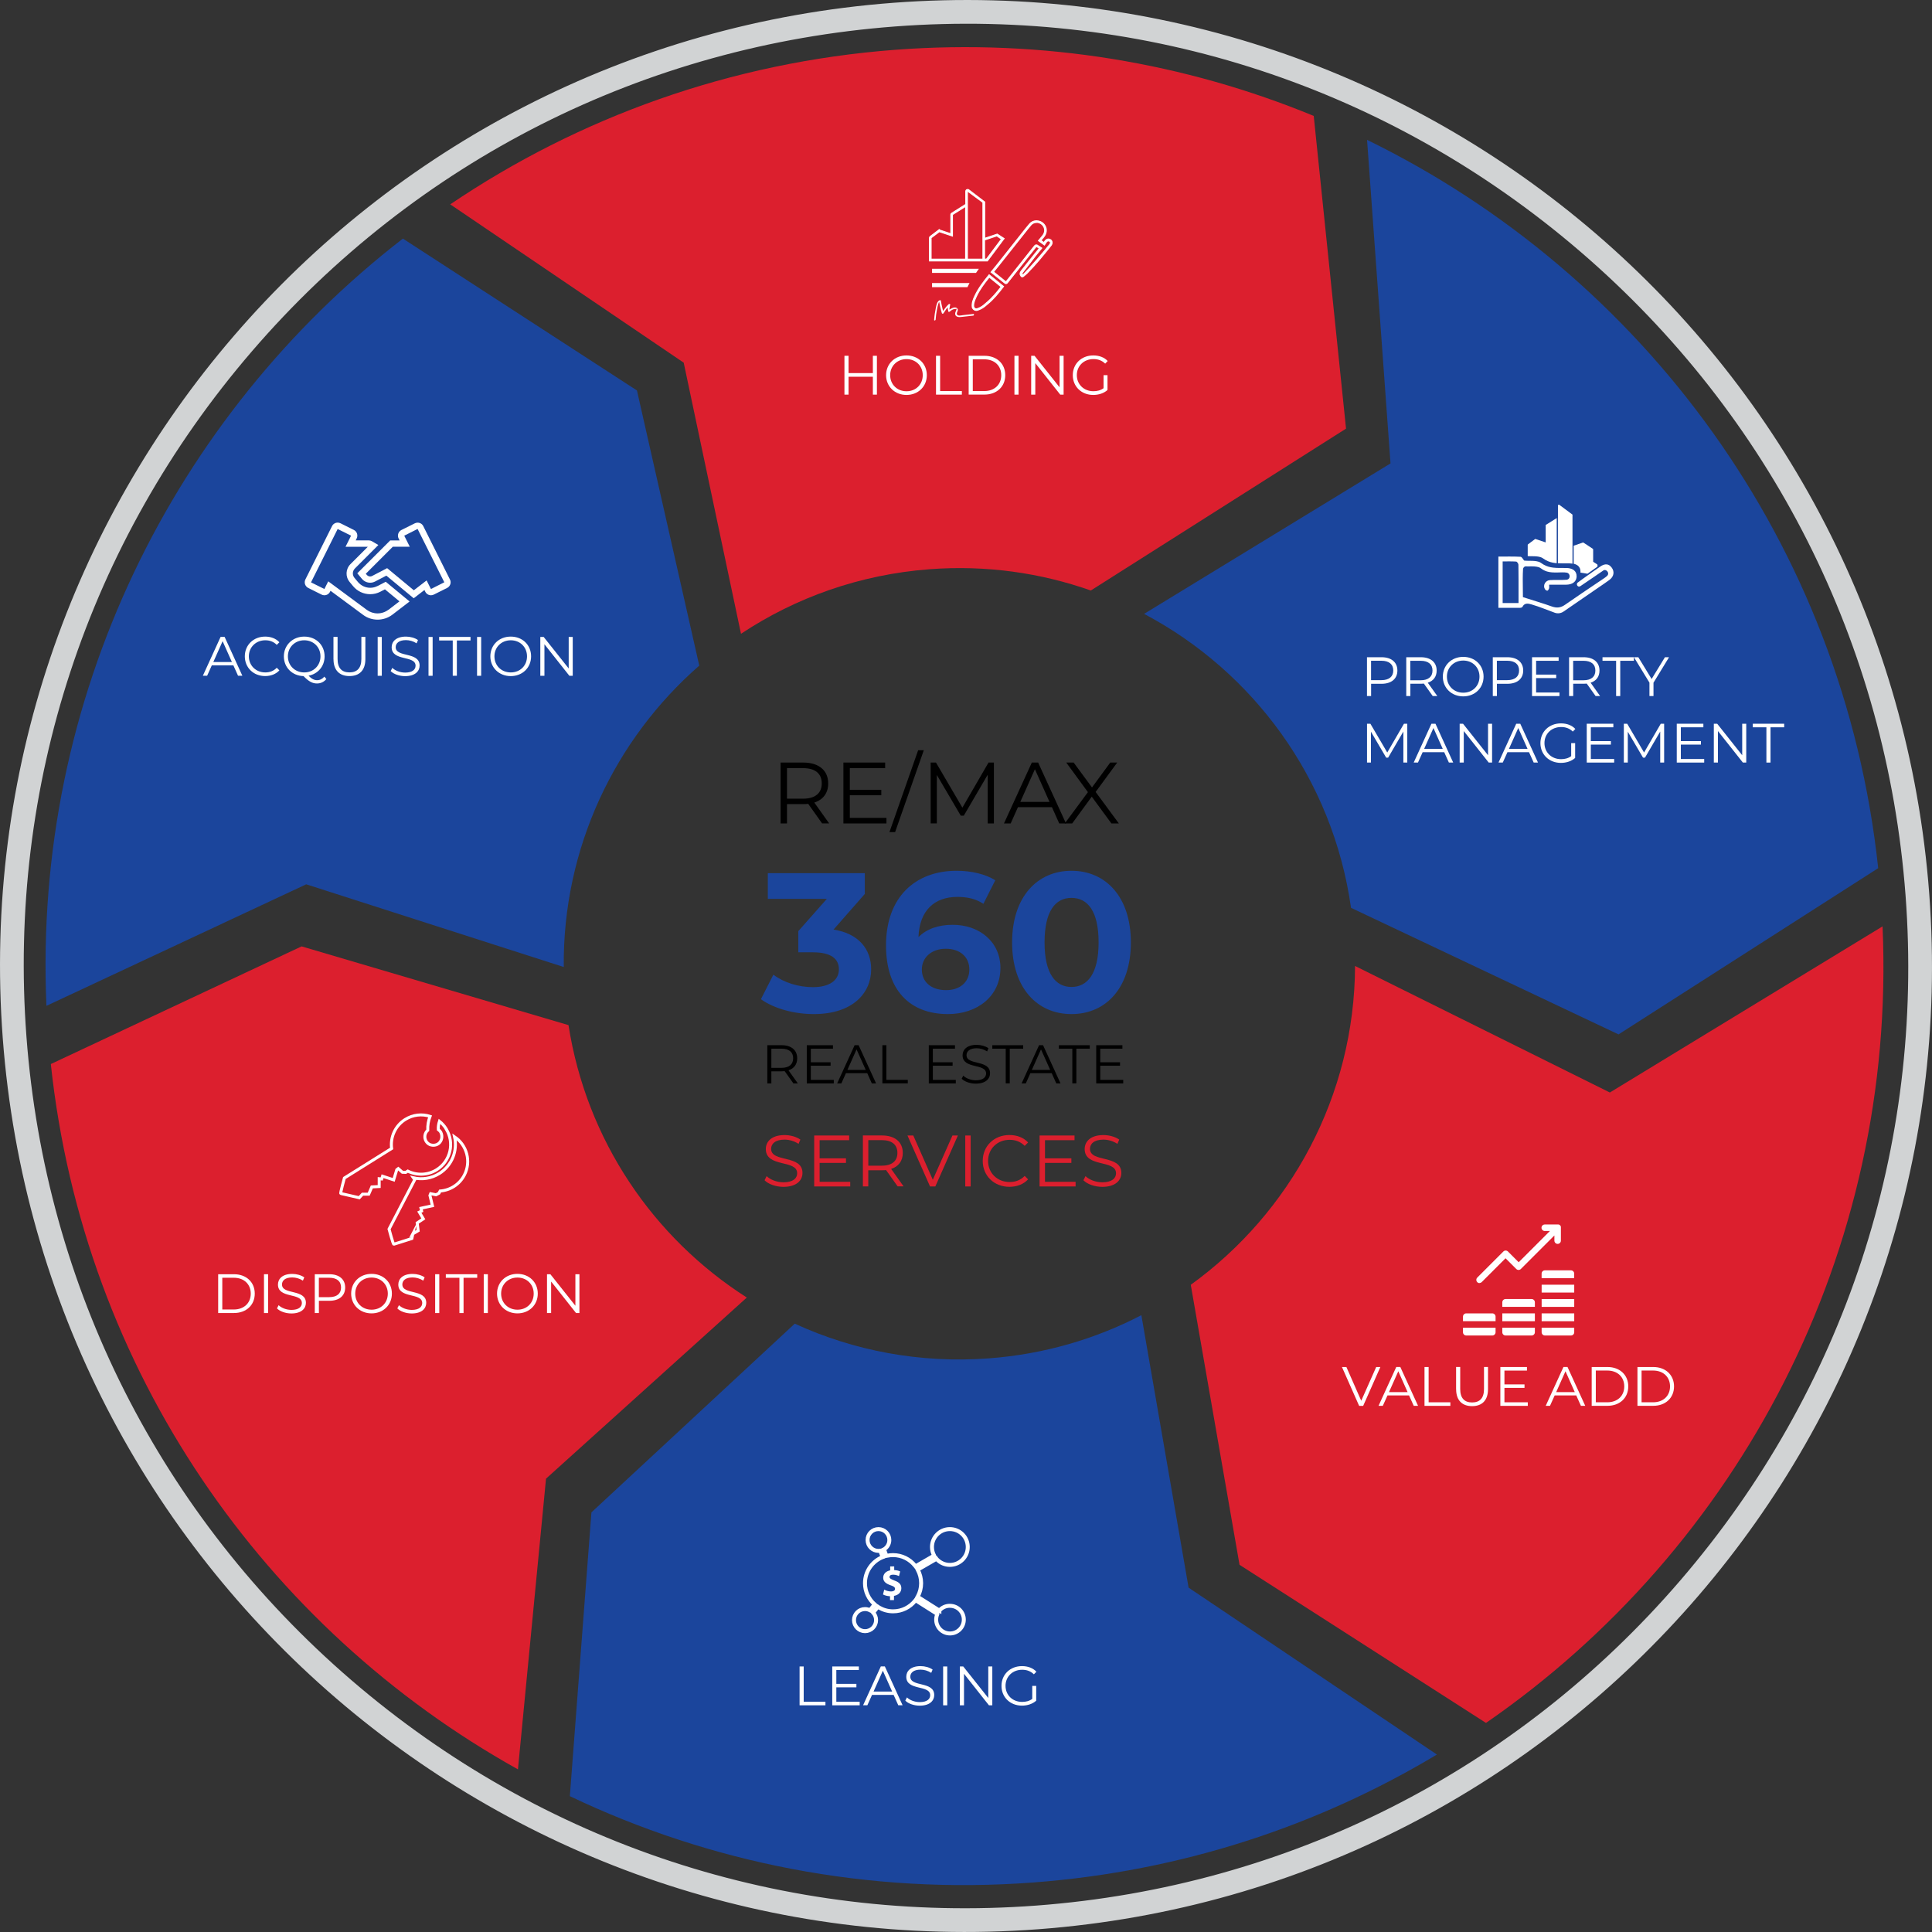 <?xml version="1.0" encoding="UTF-8"?><svg id="Layer_2" xmlns="http://www.w3.org/2000/svg" viewBox="0 0 488.01 488.01"><rect x="0" y="0" width="488.01" height="488.01" fill="#333333" stroke="none"/><defs><style>.cls-1,.cls-2,.cls-3{fill:none;}.cls-4,.cls-5,.cls-6{fill:#fff;}.cls-7{fill:#d1d3d4;}.cls-8{fill:#dc1f2e;}.cls-9{fill:#1b459c;}.cls-5{stroke-width:.25px;}.cls-5,.cls-2,.cls-3{stroke:#fff;stroke-miterlimit:10;}.cls-2{stroke-width:.75px;}.cls-6{fill-rule:evenodd;}</style></defs><g id="Layer_1-2"><path class="cls-9" d="M176.63,168.13c-21.32,18.63-34.51,46.07-34.23,76.13l-65.05-20.89L11.73,254.07C8.31,176.14,43.96,104.99,101.77,60.27l59.12,38.36,15.74,69.5Z"/><path class="cls-9" d="M362.95,443.19c-30.03,18.03-64.61,29.5-101.93,32.31-41.77,3.14-81.79-4.98-117.08-21.8l5.45-71.68,51.36-47.67c14.86,6.82,31.6,10.07,49.06,8.76,13.87-1.04,26.87-4.87,38.49-10.9l11.93,68.82,62.71,42.15Z"/><path class="cls-9" d="M474.41,219.3l-65.58,41.98-67.57-31.97c-4.62-32.62-24.76-59.71-52.27-74.25l62.24-38-5.92-81.73c69.59,33.99,120.37,101.97,129.11,183.97Z"/><path class="cls-8" d="M475.52,234c3.61,82.39-36.43,157.19-100.17,201.2l-62.25-39.94-12.32-70.73c25.2-18.19,41.36-47.73,41.5-80.53l64.36,31.96,68.89-41.97Z"/><path class="cls-8" d="M188.64,327.75l-50.72,45.75-7.09,73.43c-63.85-35.58-109.73-100.59-117.99-178.16l63.34-29.72,67.42,19.89c4.55,29.17,21.53,53.81,45.04,68.81Z"/><path class="cls-8" d="M331.84,29.28l8.16,78.99-64.47,40.89c-12.66-4.47-26.44-6.45-40.69-5.38-17.66,1.33-33.9,7.17-47.67,16.31l-14.47-68.48-58.97-39.99C146.1,29.72,184.46,15.71,226.23,12.57c37.31-2.8,73.22,3.37,105.61,16.71Z"/><g><path class="cls-9" d="M220.05,244.85c0,5.9-4.55,11.3-14.5,11.3-4.9,0-9.95-1.35-13.35-3.75l3.15-6.2c2.65,2,6.35,3.15,10,3.15,4.05,0,6.55-1.65,6.55-4.5,0-2.65-1.95-4.3-6.55-4.3h-3.7v-5.35l7.2-8.15h-14.9v-6.5h24.5v5.25l-7.9,9c6.3,1,9.5,4.9,9.5,10.05Z"/><path class="cls-9" d="M252.7,244.5c0,7.15-5.85,11.65-13.25,11.65-9.65,0-15.65-6.05-15.65-17.35,0-12.1,7.3-18.85,17.85-18.85,3.7,0,7.3,.85,9.75,2.4l-3,5.95c-1.95-1.3-4.2-1.75-6.55-1.75-5.85,0-9.6,3.45-9.85,10.15,2.05-2.05,5-3.1,8.65-3.1,6.75,0,12.05,4.3,12.05,10.9Zm-7.85,.4c0-3.2-2.35-5.25-5.95-5.25s-6.05,2.2-6.05,5.25,2.25,5.2,6.15,5.2c3.45,0,5.85-2,5.85-5.2Z"/><path class="cls-9" d="M255.65,238.05c0-11.55,6.4-18.1,15-18.1s15,6.55,15,18.1-6.35,18.1-15,18.1-15-6.55-15-18.1Zm21.85,0c0-7.95-2.8-11.25-6.85-11.25s-6.8,3.3-6.8,11.25,2.8,11.25,6.8,11.25,6.85-3.3,6.85-11.25Z"/></g><path class="cls-7" d="M225.72,.7C91.34,10.8-9.4,127.91,.7,262.29c10.1,134.37,127.22,235.12,261.59,225.02s235.12-127.22,225.02-261.59S360.09-9.4,225.72,.7Zm198.71,398.51c-41.46,48.19-99.2,77.36-162.59,82.12-63.39,4.76-124.84-15.44-173.04-56.9C40.61,382.97,11.44,325.23,6.68,261.84s15.44-124.84,56.9-173.04C105.04,40.61,162.78,11.44,226.17,6.68c63.39-4.76,124.84,15.44,173.04,56.9,48.19,41.46,77.36,99.2,82.12,162.59,4.76,63.39-15.44,124.84-56.9,173.04Z"/><g><g><path class="cls-4" d="M348.67,345.3l-4.34,9.81h-1.02l-4.34-9.81h1.12l3.75,8.52,3.78-8.52h1.05Z"/><path class="cls-4" d="M355.93,352.48h-5.46l-1.18,2.62h-1.08l4.48-9.81h1.02l4.48,9.81h-1.09l-1.18-2.62Zm-.38-.84l-2.35-5.27-2.35,5.27h4.71Z"/><path class="cls-4" d="M359.82,345.3h1.04v8.91h5.49v.9h-6.53v-9.81Z"/><path class="cls-4" d="M367.8,350.91v-5.62h1.04v5.57c0,2.33,1.09,3.39,3,3.39s3.01-1.06,3.01-3.39v-5.57h1.01v5.62c0,2.82-1.51,4.27-4.02,4.27s-4.03-1.46-4.03-4.27Z"/><path class="cls-4" d="M385.91,354.21v.9h-6.93v-9.81h6.72v.9h-5.69v3.49h5.07v.88h-5.07v3.64h5.9Z"/><path class="cls-4" d="M398.16,352.48h-5.46l-1.18,2.62h-1.08l4.48-9.81h1.02l4.48,9.81h-1.09l-1.18-2.62Zm-.38-.84l-2.35-5.27-2.35,5.27h4.71Z"/><path class="cls-4" d="M402.05,345.3h3.99c3.14,0,5.25,2.02,5.25,4.9s-2.12,4.9-5.25,4.9h-3.99v-9.81Zm3.94,8.91c2.61,0,4.29-1.65,4.29-4.01s-1.68-4.01-4.29-4.01h-2.9v8.01h2.9Z"/><path class="cls-4" d="M413.61,345.3h3.99c3.14,0,5.25,2.02,5.25,4.9s-2.12,4.9-5.25,4.9h-3.99v-9.81Zm3.94,8.91c2.61,0,4.29-1.65,4.29-4.01s-1.68-4.01-4.29-4.01h-2.9v8.01h2.9Z"/></g><g><path class="cls-4" d="M373.71,324.07c.21,0,.42-.08,.58-.24l6-6,2.71,2.71c.32,.32,.84,.32,1.16,0l8.47-8.47v1.31c0,.45,.37,.82,.82,.82s.82-.37,.82-.82v-3.29s0-.05,0-.08c0-.01,0-.03,0-.04,0-.01,0-.03,0-.04,0-.02,0-.03-.01-.05,0-.01,0-.02,0-.03,0-.02-.01-.03-.02-.05,0,0,0-.02,0-.03,0-.02-.01-.03-.02-.05,0,0,0-.02-.01-.02,0-.02-.02-.03-.03-.05,0,0,0-.01-.01-.02-.01-.02-.03-.04-.05-.06,0,0,0,0,0,0-.04-.04-.08-.08-.12-.12,0,0,0,0,0,0-.02-.02-.04-.03-.06-.05,0,0-.01,0-.02-.01-.02-.01-.03-.02-.05-.03,0,0-.02,0-.02-.01-.02,0-.03-.02-.05-.02,0,0-.02,0-.03,0-.02,0-.03-.01-.05-.02-.01,0-.02,0-.03,0-.02,0-.03,0-.05-.01-.01,0-.03,0-.04,0-.01,0-.03,0-.04,0-.03,0-.05,0-.08,0h-3.29c-.45,0-.82,.37-.82,.82s.37,.82,.82,.82h1.31l-7.89,7.89-2.71-2.71c-.32-.32-.84-.32-1.16,0l-6.59,6.59c-.32,.32-.32,.84,0,1.16,.16,.16,.37,.24,.58,.24h0Z"/><path class="cls-4" d="M369.54,336.52c0,.45,.37,.82,.82,.82h6.59c.45,0,.82-.37,.82-.82v-1.15h-8.23v1.15Z"/><path class="cls-4" d="M376.95,331.75h-6.59c-.45,0-.82,.37-.82,.82v1.15h8.23v-1.15c0-.45-.37-.82-.82-.82h0Z"/><path class="cls-4" d="M379.47,336.52c0,.45,.37,.82,.82,.82h6.59c.45,0,.82-.37,.82-.82v-1.15h-8.23v1.15Z"/><rect class="cls-4" x="389.41" y="331.75" width="8.23" height="1.98"/><path class="cls-4" d="M396.81,320.88h-6.59c-.45,0-.82,.37-.82,.82v1.15h8.23v-1.15c0-.45-.37-.82-.82-.82h0Z"/><rect class="cls-4" x="389.41" y="324.51" width="8.23" height="1.98"/><rect class="cls-4" x="389.41" y="328.13" width="8.23" height="1.98"/><path class="cls-4" d="M389.41,336.52c0,.45,.37,.82,.82,.82h6.59c.45,0,.82-.37,.82-.82v-1.15h-8.23v1.15Z"/><rect class="cls-4" x="379.47" y="331.75" width="8.23" height="1.98"/><path class="cls-4" d="M386.88,328.13h-6.59c-.45,0-.82,.37-.82,.82v1.15h8.23v-1.15c0-.45-.37-.82-.82-.82h0Z"/></g></g><g><g><path class="cls-4" d="M352.97,169.37c0,2.09-1.51,3.35-4.01,3.35h-2.63v3.1h-1.04v-9.81h3.67c2.49,0,4.01,1.26,4.01,3.36Zm-1.04,0c0-1.57-1.04-2.47-3-2.47h-2.61v4.9h2.61c1.96,0,3-.9,3-2.44Z"/><path class="cls-4" d="M361.9,175.82l-2.24-3.15c-.25,.03-.5,.04-.78,.04h-2.63v3.11h-1.04v-9.81h3.67c2.49,0,4.01,1.26,4.01,3.36,0,1.54-.81,2.62-2.24,3.08l2.4,3.36h-1.13Zm-.06-6.44c0-1.57-1.04-2.47-3-2.47h-2.61v4.92h2.61c1.96,0,3-.91,3-2.45Z"/><path class="cls-4" d="M364.45,170.91c0-2.86,2.19-4.99,5.15-4.99s5.14,2.11,5.14,4.99-2.2,4.99-5.14,4.99-5.15-2.13-5.15-4.99Zm9.26,0c0-2.34-1.75-4.06-4.1-4.06s-4.13,1.72-4.13,4.06,1.77,4.06,4.13,4.06,4.1-1.72,4.1-4.06Z"/><path class="cls-4" d="M384.75,169.37c0,2.09-1.51,3.35-4.01,3.35h-2.63v3.1h-1.04v-9.81h3.67c2.49,0,4.01,1.26,4.01,3.36Zm-1.04,0c0-1.57-1.04-2.47-3-2.47h-2.61v4.9h2.61c1.96,0,3-.9,3-2.44Z"/><path class="cls-4" d="M393.91,174.92v.9h-6.93v-9.81h6.72v.9h-5.69v3.49h5.07v.88h-5.07v3.64h5.9Z"/><path class="cls-4" d="M403.04,175.82l-2.24-3.15c-.25,.03-.5,.04-.79,.04h-2.63v3.11h-1.04v-9.81h3.67c2.49,0,4.01,1.26,4.01,3.36,0,1.54-.81,2.62-2.24,3.08l2.39,3.36h-1.13Zm-.06-6.44c0-1.57-1.04-2.47-3-2.47h-2.61v4.92h2.61c1.96,0,3-.91,3-2.45Z"/><path class="cls-4" d="M408.23,166.91h-3.45v-.9h7.93v.9h-3.45v8.91h-1.04v-8.91Z"/><path class="cls-4" d="M417.66,172.43v3.39h-1.02v-3.39l-3.92-6.42h1.11l3.36,5.5,3.36-5.5h1.04l-3.92,6.42Z"/><path class="cls-4" d="M355.47,182.81v9.81h-.99v-7.84l-3.85,6.6h-.49l-3.85-6.56v7.8h-.99v-9.81h.85l4.26,7.27,4.22-7.27h.85Z"/><path class="cls-4" d="M364.81,190h-5.46l-1.18,2.62h-1.08l4.48-9.81h1.02l4.48,9.81h-1.09l-1.18-2.62Zm-.38-.84l-2.35-5.27-2.35,5.27h4.71Z"/><path class="cls-4" d="M376.89,182.81v9.81h-.85l-6.3-7.96v7.96h-1.04v-9.81h.85l6.32,7.96v-7.96h1.02Z"/><path class="cls-4" d="M386.23,190h-5.46l-1.18,2.62h-1.08l4.48-9.81h1.02l4.48,9.81h-1.09l-1.18-2.62Zm-.38-.84l-2.35-5.27-2.35,5.27h4.71Z"/><path class="cls-4" d="M396.88,187.71h.99v3.74c-.92,.83-2.24,1.25-3.6,1.25-2.98,0-5.17-2.12-5.17-4.99s2.18-4.99,5.18-4.99c1.48,0,2.77,.48,3.64,1.41l-.64,.66c-.83-.81-1.81-1.15-2.96-1.15-2.42,0-4.2,1.72-4.2,4.06s1.78,4.06,4.19,4.06c.94,0,1.81-.21,2.56-.76v-3.31Z"/><path class="cls-4" d="M407.73,191.72v.9h-6.93v-9.81h6.72v.9h-5.69v3.49h5.07v.88h-5.07v3.64h5.9Z"/><path class="cls-4" d="M420.35,182.81v9.81h-.99v-7.84l-3.85,6.6h-.49l-3.85-6.56v7.8h-1v-9.81h.85l4.26,7.27,4.22-7.27h.85Z"/><path class="cls-4" d="M430.47,191.72v.9h-6.93v-9.81h6.72v.9h-5.69v3.49h5.07v.88h-5.07v3.64h5.9Z"/><path class="cls-4" d="M441.09,182.81v9.81h-.85l-6.3-7.96v7.96h-1.04v-9.81h.85l6.32,7.96v-7.96h1.02Z"/><path class="cls-4" d="M446.19,183.71h-3.45v-.9h7.93v.9h-3.45v8.91h-1.04v-8.91Z"/></g><g><polygon class="cls-6" points="386.68 139.24 387.05 138.99 387.05 139.36 386.68 139.6 386.68 139.24"/><polygon class="cls-6" points="387.27 138.84 387.65 138.59 387.65 138.96 387.27 139.2 387.27 138.84"/><polygon class="cls-6" points="387.27 139.93 387.65 139.67 387.65 140.04 387.27 140.29 387.27 139.93"/><path class="cls-6" d="M390.56,132.53l2.66-1.67v11.4c-.13,0-.25-.02-.38-.04-.2-.02-.39-.05-.59-.09-.83-.16-1.65-.48-2.46-1.07-.02-.01-.04-.03-.06-.04-.14-.1-.29-.17-.46-.24-.07-.03-.14-.05-.21-.07-.15-.04-.3-.08-.46-.11-.58-.1-1.23-.1-1.87-.11h-.3c-.18-.01-.36-.02-.54-.03v-2.82c0-.06,.03-.11,.07-.14l1.76-1.32h0s0,0,0,0l.05-.04h0s.06,0,.09,.01l2.57,.86v-4.31c0-.08,.04-.15,.1-.19Z"/><path class="cls-6" d="M397.17,129.97s.02,.02,.03,.03v12.39c-.23-.05-.47-.07-.74-.08h-.24c-.91-.02-1.81,.02-2.7-.05v-11.45h.01v-3.11c0-.08,.05-.16,.12-.2,.07-.04,.16-.03,.23,.02l3.3,2.45Z"/><path class="cls-6" d="M403.52,142.69v.43c-.85,.6-1.7,1.2-2.54,1.8-.56-.1-1.15-.2-1.77-.28,0-.07,.01-.14,.01-.21,.02-.68-.23-1.21-.68-1.57-.1-.08-.21-.15-.33-.21-.21-.11-.44-.2-.71-.25v-4.56l2.33-.8,.14,.02,2.38,1.57,.07,.15v3.12l1.02,.65,.08,.15Z"/><path class="cls-4" d="M407.1,143.38c-.72-1.01-1.71-1.1-2.93-.24-.55,.38-1.09,.76-1.64,1.14-.85,.6-1.7,1.2-2.54,1.8-.49,.35-.97,.7-1.45,1.06,0,0-.01,0-.02,.01-.5,.39-.02,1.23,.55,.97,.04-.02,.08-.04,.12-.06,.66-.44,1.54-1.04,2.43-1.65,.31-.21,.62-.43,.93-.63,1.34-.92,2.47-1.7,2.5-1.72,.03-.02,.07-.03,.1-.05,.65-.23,1.55,.79,.75,1.5-.15,.14-.42,.35-.66,.51-.37,.25-.74,.5-1.11,.75-.11,.07-.22,.15-.33,.22-2.83,1.91-5.67,3.81-8.48,5.77-1.07,.75-2.07,.87-3.28,.45-2.35-.83-4.74-1.54-7.36-2.38,0-1.3-.04-2.73-.04-4.22,0-.21,0-.42,0-.64,0-.73,.03-1.47,.07-2.21,.03-.45,.44-.72,.65-.7,.01,0,.02,0,.03,0,.43,.02,.9,.01,1.36,0h.16c.41,0,.82,.02,1.2,.08,.16,.02,.31,.06,.46,.1,.07,.02,.15,.05,.21,.07,.04,.01,.07,.03,.11,.05h0c.12,.06,.24,.12,.34,.2,.51,.39,1.01,.63,1.52,.79,.03,0,.06,.02,.08,.02,.78,.23,1.58,.24,2.43,.24,.84,0,1.7-.11,2.51,.04,.05,0,.09,.02,.14,.04,.4,.15,.59,.55,.57,.93-.02,.36-.23,.7-.63,.8-.04,0-.08,.02-.12,.02-1.39,.12-2.8,0-4.2,.09-1.18,.07-1.86,1.31-1.31,2.26,.12,.21,.42,.42,.63,.41,.15,0,.36-.34,.43-.57,.07-.25,.02-.53,.02-.94,1.5,0,2.89,0,4.28,0,1.56-.01,2.52-.71,2.65-1.88,0-.07,.01-.14,.01-.21,.02-.68-.23-1.21-.68-1.57-.1-.08-.21-.15-.33-.21-.4-.21-.91-.33-1.51-.35h-.24c-1.06-.02-2.11,.04-3.14-.09-.2-.02-.39-.05-.59-.09-.83-.16-1.65-.48-2.46-1.07-.02-.01-.04-.03-.06-.04-.14-.1-.29-.17-.46-.24-.07-.03-.14-.05-.21-.07-.15-.04-.3-.08-.46-.11-.58-.1-1.23-.1-1.87-.11h0c-.1,0-.2,0-.3,0-.18,0-.36-.01-.54-.02-.14-.01-.28-.02-.41-.04-.26-.3-.56-.93-.89-.95-1.85-.1-3.7-.05-5.61-.05v12.95c1.88,0,3.69,0,5.49-.01,.21,0,.52-.1,.6-.26,.57-1.12,1.59-.79,2.34-.58,1.97,.57,3.86,1.38,5.8,2.08,.75,.27,1.58,.16,2.24-.3,1.6-1.1,3.2-2.21,4.81-3.31,1.8-1.24,3.61-2.46,5.4-3.71,.05-.03,.09-.06,.13-.09,.4-.28,.8-.57,1.2-.85,1.18-.86,1.37-2.09,.63-3.12Zm-23.54,8.95h-4v-10.52c1.13,0,2.28-.04,3.41,.04,.21,.01,.56,.5,.57,.77,.02,1.25,.02,2.51,.03,3.77,0,.16,0,.31,0,.47,0,1.8,0,3.62,0,5.48Z"/></g></g><g><g><path class="cls-4" d="M55.11,321.86h3.99c3.14,0,5.25,2.02,5.25,4.9s-2.12,4.9-5.25,4.9h-3.99v-9.81Zm3.94,8.91c2.6,0,4.29-1.65,4.29-4.01s-1.68-4.01-4.29-4.01h-2.9v8.01h2.9Z"/><path class="cls-4" d="M66.68,321.86h1.04v9.81h-1.04v-9.81Z"/><path class="cls-4" d="M69.97,330.48l.41-.8c.7,.69,1.95,1.19,3.24,1.19,1.83,0,2.63-.77,2.63-1.74,0-2.69-6.04-1.04-6.04-4.66,0-1.44,1.12-2.69,3.61-2.69,1.11,0,2.25,.32,3.04,.87l-.35,.83c-.84-.55-1.82-.81-2.69-.81-1.79,0-2.59,.8-2.59,1.78,0,2.69,6.04,1.06,6.04,4.64,0,1.44-1.15,2.68-3.66,2.68-1.47,0-2.91-.52-3.64-1.27Z"/><path class="cls-4" d="M87.19,325.22c0,2.09-1.51,3.35-4.01,3.35h-2.63v3.1h-1.04v-9.81h3.67c2.49,0,4.01,1.26,4.01,3.36Zm-1.04,0c0-1.57-1.04-2.47-3-2.47h-2.61v4.9h2.61c1.96,0,3-.9,3-2.44Z"/><path class="cls-4" d="M88.7,326.76c0-2.86,2.18-4.99,5.15-4.99s5.14,2.11,5.14,4.99-2.2,4.99-5.14,4.99-5.15-2.13-5.15-4.99Zm9.26,0c0-2.34-1.75-4.06-4.1-4.06s-4.13,1.72-4.13,4.06,1.76,4.06,4.13,4.06,4.1-1.72,4.1-4.06Z"/><path class="cls-4" d="M100.37,330.48l.41-.8c.7,.69,1.95,1.19,3.24,1.19,1.83,0,2.63-.77,2.63-1.74,0-2.69-6.04-1.04-6.04-4.66,0-1.44,1.12-2.69,3.61-2.69,1.11,0,2.25,.32,3.04,.87l-.35,.83c-.84-.55-1.82-.81-2.69-.81-1.79,0-2.59,.8-2.59,1.78,0,2.69,6.04,1.06,6.04,4.64,0,1.44-1.15,2.68-3.66,2.68-1.47,0-2.91-.52-3.64-1.27Z"/><path class="cls-4" d="M109.92,321.86h1.04v9.81h-1.04v-9.81Z"/><path class="cls-4" d="M116.06,322.76h-3.45v-.9h7.93v.9h-3.45v8.91h-1.04v-8.91Z"/><path class="cls-4" d="M122.19,321.86h1.04v9.81h-1.04v-9.81Z"/><path class="cls-4" d="M125.55,326.76c0-2.86,2.19-4.99,5.15-4.99s5.14,2.11,5.14,4.99-2.2,4.99-5.14,4.99-5.15-2.13-5.15-4.99Zm9.26,0c0-2.34-1.75-4.06-4.1-4.06s-4.13,1.72-4.13,4.06,1.76,4.06,4.13,4.06,4.1-1.72,4.1-4.06Z"/><path class="cls-4" d="M146.36,321.86v9.81h-.85l-6.3-7.96v7.96h-1.04v-9.81h.85l6.32,7.96v-7.96h1.02Z"/></g><g><path class="cls-2" d="M104.28,311.66l1.34-.8-.24-1.96,1.55-1.03-1.01-1.69,.58-.28-.16-.71,2.89-.63-.63-2.6,.18-.44,1.36,.27,.74-.39,.29-.56c2.51-.18,4.87-1.62,6.12-4.02,1.78-3.42,.66-7.57-2.47-9.67,.8,3.5-.64,7.26-3.85,9.27-2.03,1.27-4.39,1.6-6.55,1.09,.11,.16,.22,.32,.34,.47l-6.49,12.48s1.03,3.88,1.21,3.82c.17-.05,4.55-1.44,4.55-1.44l.26-1.2Z"/><path class="cls-2" d="M112.69,285.12c-.46-.74-1.04-1.37-1.69-1.89-.22,.67-.32,1.38-.29,2.09h0c.11,.09,.22,.17,.32,.28,.04,.03,.07,.07,.1,.11,.07,.08,.15,.17,.2,.26,.58,1.17,.15,2.2-.35,2.71-.78,.78-1.84,.62-2.18,.51-.07-.02-.13-.05-.2-.07-.02-.01-.05-.02-.07-.03-.35-.17-.66-.44-.89-.8-.57-.92-.38-2.1,.41-2.79,0-.03,0-.05,0-.08-.05-1.18,.15-2.35,.58-3.44-2.03-.65-4.31-.44-6.26,.78-2.57,1.61-3.82,4.52-3.45,7.34l-11.93,7.46s-1.08,3.86-.9,3.91c.18,.04,4.65,1.07,4.65,1.07l.83-.9h1.56s.79-1.83,.79-1.83l1.86-.1v-1.97s.63,.06,.63,.06l.22-.7,2.81,.93,.78-2.56,.38-.29,1.04,.92,.83,.04,.53-.33c2.25,1.12,5.02,1.08,7.31-.35,3.5-2.19,4.57-6.81,2.37-10.32Z"/></g></g><g><g><path class="cls-4" d="M58.96,168.07h-5.46l-1.18,2.62h-1.08l4.48-9.81h1.02l4.48,9.81h-1.09l-1.18-2.62Zm-.38-.84l-2.35-5.27-2.35,5.27h4.71Z"/><path class="cls-4" d="M61.84,165.79c0-2.87,2.19-4.99,5.14-4.99,1.43,0,2.72,.48,3.59,1.43l-.66,.66c-.8-.81-1.78-1.16-2.9-1.16-2.37,0-4.15,1.74-4.15,4.06s1.78,4.06,4.15,4.06c1.12,0,2.1-.35,2.9-1.18l.66,.66c-.87,.95-2.16,1.44-3.6,1.44-2.94,0-5.13-2.12-5.13-4.99Z"/><path class="cls-4" d="M82.44,171.52c-.6,.73-1.43,1.12-2.38,1.12-1.15,0-2.1-.52-3.39-1.86-2.87-.08-4.97-2.19-4.97-4.99s2.19-4.99,5.15-4.99,5.14,2.11,5.14,4.99c0,2.51-1.67,4.43-4.05,4.89,.74,.78,1.43,1.13,2.13,1.13,.74,0,1.34-.29,1.86-.9l.5,.6Zm-5.59-1.67c2.35,0,4.1-1.74,4.1-4.06s-1.75-4.06-4.1-4.06-4.13,1.74-4.13,4.06,1.77,4.06,4.13,4.06Z"/><path class="cls-4" d="M84.23,166.5v-5.62h1.04v5.57c0,2.33,1.09,3.39,3,3.39s3.01-1.06,3.01-3.39v-5.57h1.01v5.62c0,2.82-1.51,4.27-4.02,4.27s-4.03-1.46-4.03-4.27Z"/><path class="cls-4" d="M95.4,160.89h1.04v9.81h-1.04v-9.81Z"/><path class="cls-4" d="M98.69,169.5l.41-.8c.7,.69,1.95,1.19,3.24,1.19,1.83,0,2.63-.77,2.63-1.74,0-2.69-6.04-1.04-6.04-4.66,0-1.44,1.12-2.69,3.61-2.69,1.11,0,2.25,.32,3.04,.87l-.35,.83c-.84-.55-1.82-.81-2.69-.81-1.79,0-2.59,.8-2.59,1.78,0,2.69,6.04,1.06,6.04,4.64,0,1.44-1.15,2.68-3.66,2.68-1.47,0-2.91-.52-3.64-1.27Z"/><path class="cls-4" d="M108.24,160.89h1.04v9.81h-1.04v-9.81Z"/><path class="cls-4" d="M114.37,161.78h-3.45v-.9h7.93v.9h-3.45v8.91h-1.04v-8.91Z"/><path class="cls-4" d="M120.5,160.89h1.04v9.81h-1.04v-9.81Z"/><path class="cls-4" d="M123.86,165.79c0-2.86,2.18-4.99,5.15-4.99s5.14,2.11,5.14,4.99-2.2,4.99-5.14,4.99-5.15-2.13-5.15-4.99Zm9.26,0c0-2.34-1.75-4.06-4.1-4.06s-4.13,1.72-4.13,4.06,1.76,4.06,4.13,4.06,4.1-1.72,4.1-4.06Z"/><path class="cls-4" d="M144.67,160.89v9.81h-.85l-6.3-7.96v7.96h-1.04v-9.81h.85l6.32,7.96v-7.96h1.02Z"/></g><g><path class="cls-4" d="M95.35,148.02c-.56,.3-1.19,.45-1.83,.45-1.2,0-2.33-.53-3.1-1.45l-.88-1.05c-.59-.71-.54-1.73,.11-2.38l5.92-5.92-1.61-.95c-.25-.14-.53-.22-.81-.22h-3.3l.24-.49c.19-.38,.22-.82,.09-1.23-.14-.4-.42-.73-.8-.92l-3.37-1.68c-.22-.11-.47-.17-.71-.17-.61,0-1.16,.34-1.43,.88l-6.73,13.47c-.19,.38-.22,.82-.09,1.22,.14,.41,.42,.73,.8,.93l3.37,1.68c.22,.11,.46,.17,.71,.17,.61,0,1.16-.34,1.43-.88l.13-.25,8.25,6.1c1.06,.78,2.32,1.19,3.65,1.19s2.64-.44,3.69-1.23l4.38-3.36-6.02-4.98-2.07,1.08Zm2.74,6.01c-.77,.58-1.73,.91-2.72,.91s-1.92-.31-2.7-.88l-9.76-7.22-.97,1.94-3.38-1.68,6.73-13.48,3.38,1.68-.24,.51-1.15,2.3h5.63l-4.38,4.38c-1.23,1.23-1.33,3.17-.21,4.52l.88,1.06c1.07,1.29,2.65,2.02,4.32,2.02,.9,0,1.79-.22,2.58-.64l1.13-.59,3.67,3.04-2.8,2.15Z"/><path class="cls-4" d="M113.65,146.37l-6.73-13.47c-.27-.55-.82-.88-1.43-.88-.25,0-.49,.06-.72,.17l-3.37,1.68c-.79,.4-1.11,1.36-.71,2.15l.25,.49h-2.38l-8.31,8.3,1.16,1.39c.52,.63,1.29,.99,2.1,.99,.43,0,.86-.11,1.24-.31l2.84-1.48,6.91,5.72,2.71-2.09,.22,.45c.27,.54,.83,.88,1.43,.88,.24,0,.49-.06,.72-.17l3.36-1.68c.38-.19,.66-.51,.8-.92,.14-.41,.11-.84-.09-1.23Zm-4.79,2.41l-.24-.45-.86-1.72-3.23,2.49-6.74-5.59-3.78,1.97c-.16,.08-.33,.13-.5,.13-.34,0-.66-.15-.88-.42l-.23-.27,6.82-6.82h4.29l-1.4-2.79,3.37-1.7,6.75,13.47-3.37,1.7Z"/></g></g><g><g><path class="cls-4" d="M221.5,89.87v9.81h-1.02v-4.52h-6.14v4.52h-1.04v-9.81h1.04v4.37h6.14v-4.37h1.02Z"/><path class="cls-4" d="M223.82,94.77c0-2.86,2.19-4.99,5.15-4.99s5.14,2.11,5.14,4.99-2.2,4.99-5.14,4.99-5.15-2.13-5.15-4.99Zm9.26,0c0-2.34-1.75-4.06-4.1-4.06s-4.13,1.72-4.13,4.06,1.77,4.06,4.13,4.06,4.1-1.72,4.1-4.06Z"/><path class="cls-4" d="M236.43,89.87h1.04v8.91h5.49v.9h-6.53v-9.81Z"/><path class="cls-4" d="M244.68,89.87h3.99c3.14,0,5.25,2.02,5.25,4.9s-2.12,4.9-5.25,4.9h-3.99v-9.81Zm3.94,8.91c2.6,0,4.29-1.65,4.29-4.01s-1.68-4.01-4.29-4.01h-2.9v8.01h2.9Z"/><path class="cls-4" d="M256.24,89.87h1.04v9.81h-1.04v-9.81Z"/><path class="cls-4" d="M268.66,89.87v9.81h-.85l-6.3-7.96v7.96h-1.04v-9.81h.85l6.32,7.96v-7.96h1.02Z"/><path class="cls-4" d="M278.76,94.77h.99v3.74c-.92,.83-2.24,1.25-3.6,1.25-2.98,0-5.17-2.12-5.17-4.99s2.18-4.99,5.18-4.99c1.48,0,2.77,.48,3.64,1.41l-.64,.66c-.83-.81-1.81-1.15-2.96-1.15-2.42,0-4.2,1.72-4.2,4.06s1.78,4.06,4.19,4.06c.94,0,1.81-.21,2.56-.76v-3.31Z"/></g><g><path class="cls-4" d="M235.43,68.93v-1.04h11.83c-.23,.33-.48,.68-.72,1.04h-11.11Z"/><path class="cls-4" d="M235.43,72.54v-1.04h9.47c-.21,.38-.39,.72-.53,1.04h-8.93Z"/><path class="cls-5" d="M254.12,71.65c-.09,0-.19-.04-.29-.12-.8-.65-1.6-1.28-2.42-1.94l-1.07-.85,.51-.62c.27-.33,.55-.65,.81-.99l6.69-8.44c.56-.72,1.15-1.45,1.75-2.15,.42-.49,1.04-.77,1.7-.77,.35,0,.7,.08,1.03,.22,.95,.43,1.55,1.42,1.45,2.41-.06,.55-.3,1.08-.72,1.57-.13,.15-.26,.31-.39,.46l-.24,.3,.76,.55,.21-.31c.04-.05,.08-.11,.12-.16,.18-.23,.41-.37,.66-.42,.05,0,.1-.01,.16-.01,.2,0,.4,.07,.56,.2,.2,.15,.32,.37,.35,.61,.03,.27-.06,.56-.26,.81-1.85,2.32-3.84,4.79-6.11,7.07-.15,.15-.33,.3-.51,.44l-.05,.04c-.1,.08-.19,.16-.28,.24-.1,.09-.21,.14-.31,.14-.01,0-.03,0-.04,0-.16-.02-.26-.14-.33-.24-.28-.41-.25-.81,.11-1.26,1.09-1.38,2.19-2.76,3.29-4.13,.25-.32,.51-.63,.79-.97l.49-.6-.77-.5-.21,.26c-.78,.97-1.55,1.95-2.33,2.93l-4.75,5.99c-.09,.11-.17,.2-.31,.22h-.04Zm7.69-15.46c-.54,0-1.04,.23-1.38,.62-.61,.71-1.19,1.45-1.76,2.17l-6.67,8.41c-.26,.33-.53,.65-.8,.97l-.24,.29,.27,.26,.62,.5c.67,.53,1.32,1.05,1.96,1.57l.29,.23,5-6.3c.76-.95,1.51-1.91,2.27-2.86,.07-.09,.24-.19,.42-.19,.06,0,.12,.01,.17,.04,.22,.13,.44,.27,.72,.46l.46,.31-.64,.78c-.33,.4-.63,.76-.92,1.13-.87,1.09-2.55,3.32-3.42,4.42l.13,.59c2.09-2.15,5.16-5.68,6.87-7.84,.13-.16,.19-.34,.17-.5v-.12s-.09-.09-.09-.09c-.12-.13-.26-.2-.42-.2-.17,0-.34,.09-.46,.23-.12,.15-.21,.31-.3,.44l-.24,.38-1.5-1.09,.43-.52c.17-.2,.33-.4,.5-.6,.37-.43,.58-.87,.62-1.34,.08-.8-.43-1.64-1.2-1.99-.28-.12-.56-.19-.85-.19Zm-.11,6.12v-.02s.13,.12,.13,.12l-.13-.1Z"/><path class="cls-5" d="M246.6,78.42c-.16,0-.32-.04-.45-.11-.37-.19-.53-.58-.56-.68-.15-1.13,.27-2.03,.63-2.82,.92-1.99,2.29-3.74,3.5-5.23l.13-.16,3.63,2.94-.12,.16c-1.13,1.48-2.39,3.03-3.95,4.31l-.29,.24c-.53,.45-1.03,.88-2.06,1.25-.16,.06-.31,.09-.46,.09Zm-.54-.71c.05,.06,.14,.18,.27,.24,.08,.04,.17,.06,.26,.06,.08,0,.17-.01,.26-.04h0l.06-.02c.96-.34,1.4-.72,1.92-1.17l.3-.26c1.44-1.19,2.6-2.59,3.55-3.81l.21-.27-3.01-2.44-.22,.27c-1.12,1.39-2.27,2.92-3.09,4.71-.43,.94-.73,1.67-.61,2.55l.09,.18Z"/><path class="cls-5" d="M248.78,65.9h-.37s-13.63,0-13.63,0v-5.82c0-.13,.06-.25,.17-.33l2.31-1.76,.08,.11,2.84,.95v-4.8c0-.17,.08-.32,.22-.4l3.55-2.23v-3.29c0-.17,.1-.33,.25-.42,.06-.03,.15-.05,.23-.05,.1,0,.19,.03,.27,.09l4.02,3.07v9.19l3.17-1.07,1.74,1.12-.53,.7c-1.14,1.52-2.57,3.41-3.63,4.86l-.06,.09h-.62Zm-4.43-.43h3.93v-14.34l-3.92-2.9v17.24Zm-9.16-5.39v5.39h8.72v-13.35l-3.33,2.09v5.42l-3.31-1.11-2.07,1.55Zm13.5,.52v4.85h.49c.88-1.18,3.79-5.06,3.79-5.06l-1.17-.81-3.1,1.03Z"/><path class="cls-4" d="M236.14,80.99c-.06,0-.12-.02-.15-.05-.02-.02-.03-.06-.03-.12,.07-1.07,.22-2.1,.43-3.08l.03-.14c.15-.68,.31-1.46,.9-1.74,.04-.02,.09-.03,.14-.03,.03,0,.18,0,.19,.1,.09,.56,.22,1.17,.38,1.86l.18,.77,.46-.64c.34-.47,.65-.81,.97-1.09,.05-.05,.12-.05,.16-.05,.09,0,.17,.04,.21,.09,.01,.01,.03,.05,0,.13-.05,.15-.07,.29-.09,.41l-.13,.79,.64-.33c.27-.14,.51-.21,.74-.21h0c.27,0,.49,.09,.62,.24,.12,.14,.17,.32,.14,.54,0,.03-.05,.13-.08,.2-.12,.28-.23,.54-.12,.78,.14,.29,.5,.29,.63,.29h0c.24,0,.54-.05,.72-.08,.05,0,.09-.01,.11-.02l2.7-.3s.01,0,.02,0c.06,0,.12,.01,.12,.13,0,.09-.04,.27-.22,.29l-2.51,.28-.24,.03c-.23,.03-.47,.06-.69,.06h0c-.3,0-.53-.06-.72-.17-.44-.27-.44-.75-.3-1.11,0-.02,.02-.04,.03-.06,.03-.06,.06-.13,.09-.2l.19-.55-.57,.06c-.07,0-.16,.02-.25,.05-.35,.11-.66,.35-.92,.57-.07,.06-.15,.09-.22,.09-.14,0-.16-.09-.17-.13,0-.07,0-.11-.02-.16l-.17-.85-.49,.71c-.18,.26-.37,.53-.54,.8-.06,.09-.14,.1-.19,.1-.08,0-.17-.04-.21-.15-.15-.49-.28-1.02-.41-1.56l-.28-1.33c-.3,.58-.53,1.92-.55,2.01-.16,.8-.27,1.62-.33,2.5-.01,.2-.21,.21-.25,.21Z"/><rect class="cls-1" x="231.46" y="45.92" width="36.48" height="36.48"/></g></g><g><g><path class="cls-4" d="M201.97,420.94h1.04v8.91h5.49v.9h-6.53v-9.81Z"/><path class="cls-4" d="M217.15,429.85v.9h-6.93v-9.81h6.72v.9h-5.69v3.49h5.07v.88h-5.07v3.64h5.9Z"/><path class="cls-4" d="M225.73,428.12h-5.46l-1.18,2.62h-1.08l4.48-9.81h1.02l4.48,9.81h-1.09l-1.18-2.62Zm-.38-.84l-2.35-5.27-2.35,5.27h4.71Z"/><path class="cls-4" d="M228.68,429.55l.41-.8c.7,.69,1.95,1.19,3.24,1.19,1.83,0,2.63-.77,2.63-1.74,0-2.69-6.04-1.04-6.04-4.66,0-1.44,1.12-2.69,3.61-2.69,1.11,0,2.26,.32,3.04,.87l-.35,.83c-.84-.55-1.82-.81-2.69-.81-1.79,0-2.59,.8-2.59,1.78,0,2.69,6.04,1.06,6.04,4.64,0,1.44-1.15,2.68-3.66,2.68-1.47,0-2.91-.52-3.64-1.27Z"/><path class="cls-4" d="M238.23,420.94h1.04v9.81h-1.04v-9.81Z"/><path class="cls-4" d="M250.65,420.94v9.81h-.85l-6.3-7.96v7.96h-1.04v-9.81h.85l6.32,7.96v-7.96h1.02Z"/><path class="cls-4" d="M260.75,425.84h.99v3.74c-.92,.83-2.24,1.25-3.6,1.25-2.98,0-5.17-2.12-5.17-4.99s2.18-4.99,5.18-4.99c1.48,0,2.77,.48,3.64,1.41l-.64,.66c-.83-.81-1.81-1.15-2.96-1.15-2.42,0-4.2,1.72-4.2,4.06s1.78,4.06,4.19,4.06c.94,0,1.81-.21,2.56-.76v-3.31Z"/></g><g><path class="cls-3" d="M239.91,405.61c-1.05,0-1.99,.46-2.63,1.2,0,0,0,0,0,.01l-5.5-3.49s.04-.07,.06-.1c.53-.99,.83-2.12,.83-3.33s-.31-2.37-.85-3.38c0-.01-.01-.02-.02-.04l4.75-2.74c.07,.08,.13,.16,.2,.23,.82,.81,1.94,1.31,3.18,1.31,2.5,0,4.52-2.02,4.52-4.52s-2.02-4.52-4.52-4.52-4.52,2.02-4.52,4.52c0,.77,.19,1.5,.53,2.14,0,.01,.01,.02,.02,.03l-4.71,2.72c-.05-.06-.09-.13-.13-.18-1.3-1.62-3.3-2.66-5.54-2.66-.5,0-1,.05-1.47,.15-.07,.02-.14,.04-.21,.05l-.61-1.65s.05-.02,.07-.04c.77-.49,1.28-1.35,1.28-2.33,0-1.52-1.23-2.75-2.75-2.75s-2.75,1.23-2.75,2.75,1.23,2.75,2.75,2.75c.16,0,.31-.02,.46-.04l.6,1.61s-.03,.01-.05,.02c-2.59,1.06-4.41,3.6-4.41,6.57,0,2.14,.95,4.05,2.44,5.36l-1.18,1.48c-.38-.19-.8-.3-1.25-.3-1.54,0-2.79,1.25-2.79,2.79s1.25,2.79,2.79,2.79,2.79-1.25,2.79-2.79c0-.73-.28-1.39-.73-1.89,0,0,0,0,0,0l1.18-1.48c.1,.07,.2,.14,.31,.2,1.04,.6,2.25,.95,3.54,.95,2.26,0,4.28-1.06,5.58-2.7,.03-.04,.06-.08,.09-.12l5.51,3.49s0,0,0,.01c-.19,.43-.3,.91-.3,1.42,0,1.93,1.56,3.49,3.49,3.49s3.49-1.56,3.49-3.49-1.56-3.49-3.49-3.49Z"/><path class="cls-4" d="M224.81,404.19v-.99c-.7-.03-1.38-.22-1.77-.45l.31-1.22c.44,.24,1.05,.46,1.73,.46,.59,0,1-.23,1-.65s-.33-.65-1.11-.91c-1.12-.38-1.88-.9-1.88-1.91,0-.92,.65-1.64,1.76-1.86v-.99h1.02v.92c.7,.03,1.17,.18,1.51,.34l-.3,1.18c-.27-.12-.75-.36-1.5-.36-.68,0-.9,.29-.9,.58,0,.34,.37,.56,1.25,.9,1.24,.44,1.74,1.01,1.74,1.95s-.66,1.72-1.86,1.93v1.06h-1.02Z"/></g></g><g><path d="M207.66,207.99l-3.51-4.94c-.39,.04-.79,.07-1.23,.07h-4.13v4.87h-1.62v-15.37h5.75c3.91,0,6.28,1.98,6.28,5.27,0,2.42-1.27,4.11-3.51,4.83l3.75,5.27h-1.78Zm-.09-10.1c0-2.46-1.62-3.86-4.7-3.86h-4.08v7.71h4.08c3.07,0,4.7-1.43,4.7-3.84Z"/><path d="M223.91,206.58v1.41h-10.87v-15.37h10.54v1.41h-8.92v5.47h7.95v1.38h-7.95v5.71h9.24Z"/><path d="M231.92,189.5h1.43l-7.25,20.68h-1.43l7.25-20.68Z"/><path d="M251.05,192.62v15.37h-1.56v-12.3l-6.04,10.34h-.77l-6.04-10.28v12.23h-1.56v-15.37h1.34l6.67,11.4,6.61-11.4h1.34Z"/><path d="M265.69,203.88h-8.56l-1.84,4.11h-1.69l7.03-15.37h1.6l7.03,15.37h-1.71l-1.84-4.11Zm-.59-1.32l-3.69-8.26-3.69,8.26h7.38Z"/><path d="M280.73,207.99l-4.96-6.76-4.94,6.76h-1.87l5.84-7.9-5.47-7.47h1.87l4.63,6.28,4.61-6.28h1.76l-5.45,7.42,5.86,7.95h-1.89Z"/></g><g><path d="M200.41,273.66l-2.21-3.1c-.25,.03-.5,.04-.77,.04h-2.59v3.06h-1.02v-9.65h3.61c2.45,0,3.94,1.24,3.94,3.31,0,1.52-.8,2.58-2.2,3.03l2.36,3.31h-1.12Zm-.06-6.34c0-1.54-1.02-2.43-2.95-2.43h-2.56v4.84h2.56c1.93,0,2.95-.9,2.95-2.41Z"/><path d="M210.61,272.78v.88h-6.82v-9.65h6.61v.88h-5.59v3.43h4.99v.87h-4.99v3.58h5.8Z"/><path d="M219.05,271.08h-5.37l-1.16,2.58h-1.06l4.41-9.65h1.01l4.41,9.65h-1.07l-1.16-2.58Zm-.37-.83l-2.32-5.18-2.31,5.18h4.63Z"/><path d="M222.88,264.01h1.02v8.76h5.4v.88h-6.42v-9.65Z"/><path d="M241.43,272.78v.88h-6.82v-9.65h6.61v.88h-5.59v3.43h4.99v.87h-4.99v3.58h5.8Z"/><path d="M242.91,272.49l.4-.79c.69,.68,1.92,1.17,3.18,1.17,1.8,0,2.59-.76,2.59-1.71,0-2.65-5.94-1.02-5.94-4.59,0-1.42,1.1-2.65,3.55-2.65,1.09,0,2.22,.32,2.99,.85l-.34,.81c-.83-.54-1.79-.8-2.65-.8-1.76,0-2.55,.79-2.55,1.75,0,2.65,5.94,1.05,5.94,4.56,0,1.42-1.13,2.63-3.6,2.63-1.45,0-2.87-.51-3.58-1.25Z"/><path d="M254.04,264.89h-3.39v-.88h7.8v.88h-3.39v8.76h-1.02v-8.76Z"/><path d="M265.64,271.08h-5.37l-1.16,2.58h-1.06l4.41-9.65h1.01l4.41,9.65h-1.07l-1.16-2.58Zm-.37-.83l-2.32-5.18-2.31,5.18h4.63Z"/><path d="M270.86,264.89h-3.39v-.88h7.8v.88h-3.39v8.76h-1.02v-8.76Z"/><path d="M283.72,272.78v.88h-6.82v-9.65h6.61v.88h-5.59v3.43h4.99v.87h-4.99v3.58h5.8Z"/></g><g><path class="cls-8" d="M193.12,298.13l.53-1.05c.92,.9,2.56,1.56,4.25,1.56,2.41,0,3.46-1.01,3.46-2.28,0-3.53-7.92-1.36-7.92-6.12,0-1.89,1.47-3.53,4.74-3.53,1.45,0,2.96,.42,3.99,1.14l-.46,1.08c-1.1-.72-2.39-1.07-3.53-1.07-2.35,0-3.4,1.05-3.4,2.33,0,3.53,7.92,1.4,7.92,6.09,0,1.89-1.51,3.51-4.8,3.51-1.93,0-3.82-.68-4.78-1.67Z"/><path class="cls-8" d="M214.76,298.51v1.18h-9.1v-12.87h8.83v1.18h-7.46v4.58h6.66v1.16h-6.66v4.78h7.74Z"/><path class="cls-8" d="M226.75,299.69l-2.94-4.14c-.33,.04-.66,.05-1.03,.05h-3.46v4.08h-1.36v-12.87h4.82c3.27,0,5.26,1.66,5.26,4.41,0,2.02-1.07,3.44-2.94,4.04l3.14,4.41h-1.49Zm-.07-8.46c0-2.06-1.36-3.24-3.93-3.24h-3.42v6.45h3.42c2.57,0,3.93-1.2,3.93-3.22Z"/><path class="cls-8" d="M241.96,286.82l-5.7,12.87h-1.34l-5.7-12.87h1.47l4.93,11.18,4.96-11.18h1.38Z"/><path class="cls-8" d="M243.82,286.82h1.36v12.87h-1.36v-12.87Z"/><path class="cls-8" d="M248.23,293.25c0-3.77,2.87-6.55,6.75-6.55,1.88,0,3.57,.63,4.71,1.88l-.86,.86c-1.05-1.07-2.33-1.53-3.81-1.53-3.11,0-5.44,2.28-5.44,5.33s2.33,5.33,5.44,5.33c1.47,0,2.76-.46,3.81-1.54l.86,.86c-1.14,1.25-2.83,1.89-4.73,1.89-3.86,0-6.73-2.78-6.73-6.55Z"/><path class="cls-8" d="M271.69,298.51v1.18h-9.1v-12.87h8.83v1.18h-7.46v4.58h6.66v1.16h-6.66v4.78h7.74Z"/><path class="cls-8" d="M273.66,298.13l.53-1.05c.92,.9,2.56,1.56,4.25,1.56,2.41,0,3.46-1.01,3.46-2.28,0-3.53-7.92-1.36-7.92-6.12,0-1.89,1.47-3.53,4.74-3.53,1.45,0,2.96,.42,3.99,1.14l-.46,1.08c-1.1-.72-2.39-1.07-3.53-1.07-2.35,0-3.4,1.05-3.4,2.33,0,3.53,7.92,1.4,7.92,6.09,0,1.89-1.51,3.51-4.8,3.51-1.93,0-3.82-.68-4.78-1.67Z"/></g></g></svg>